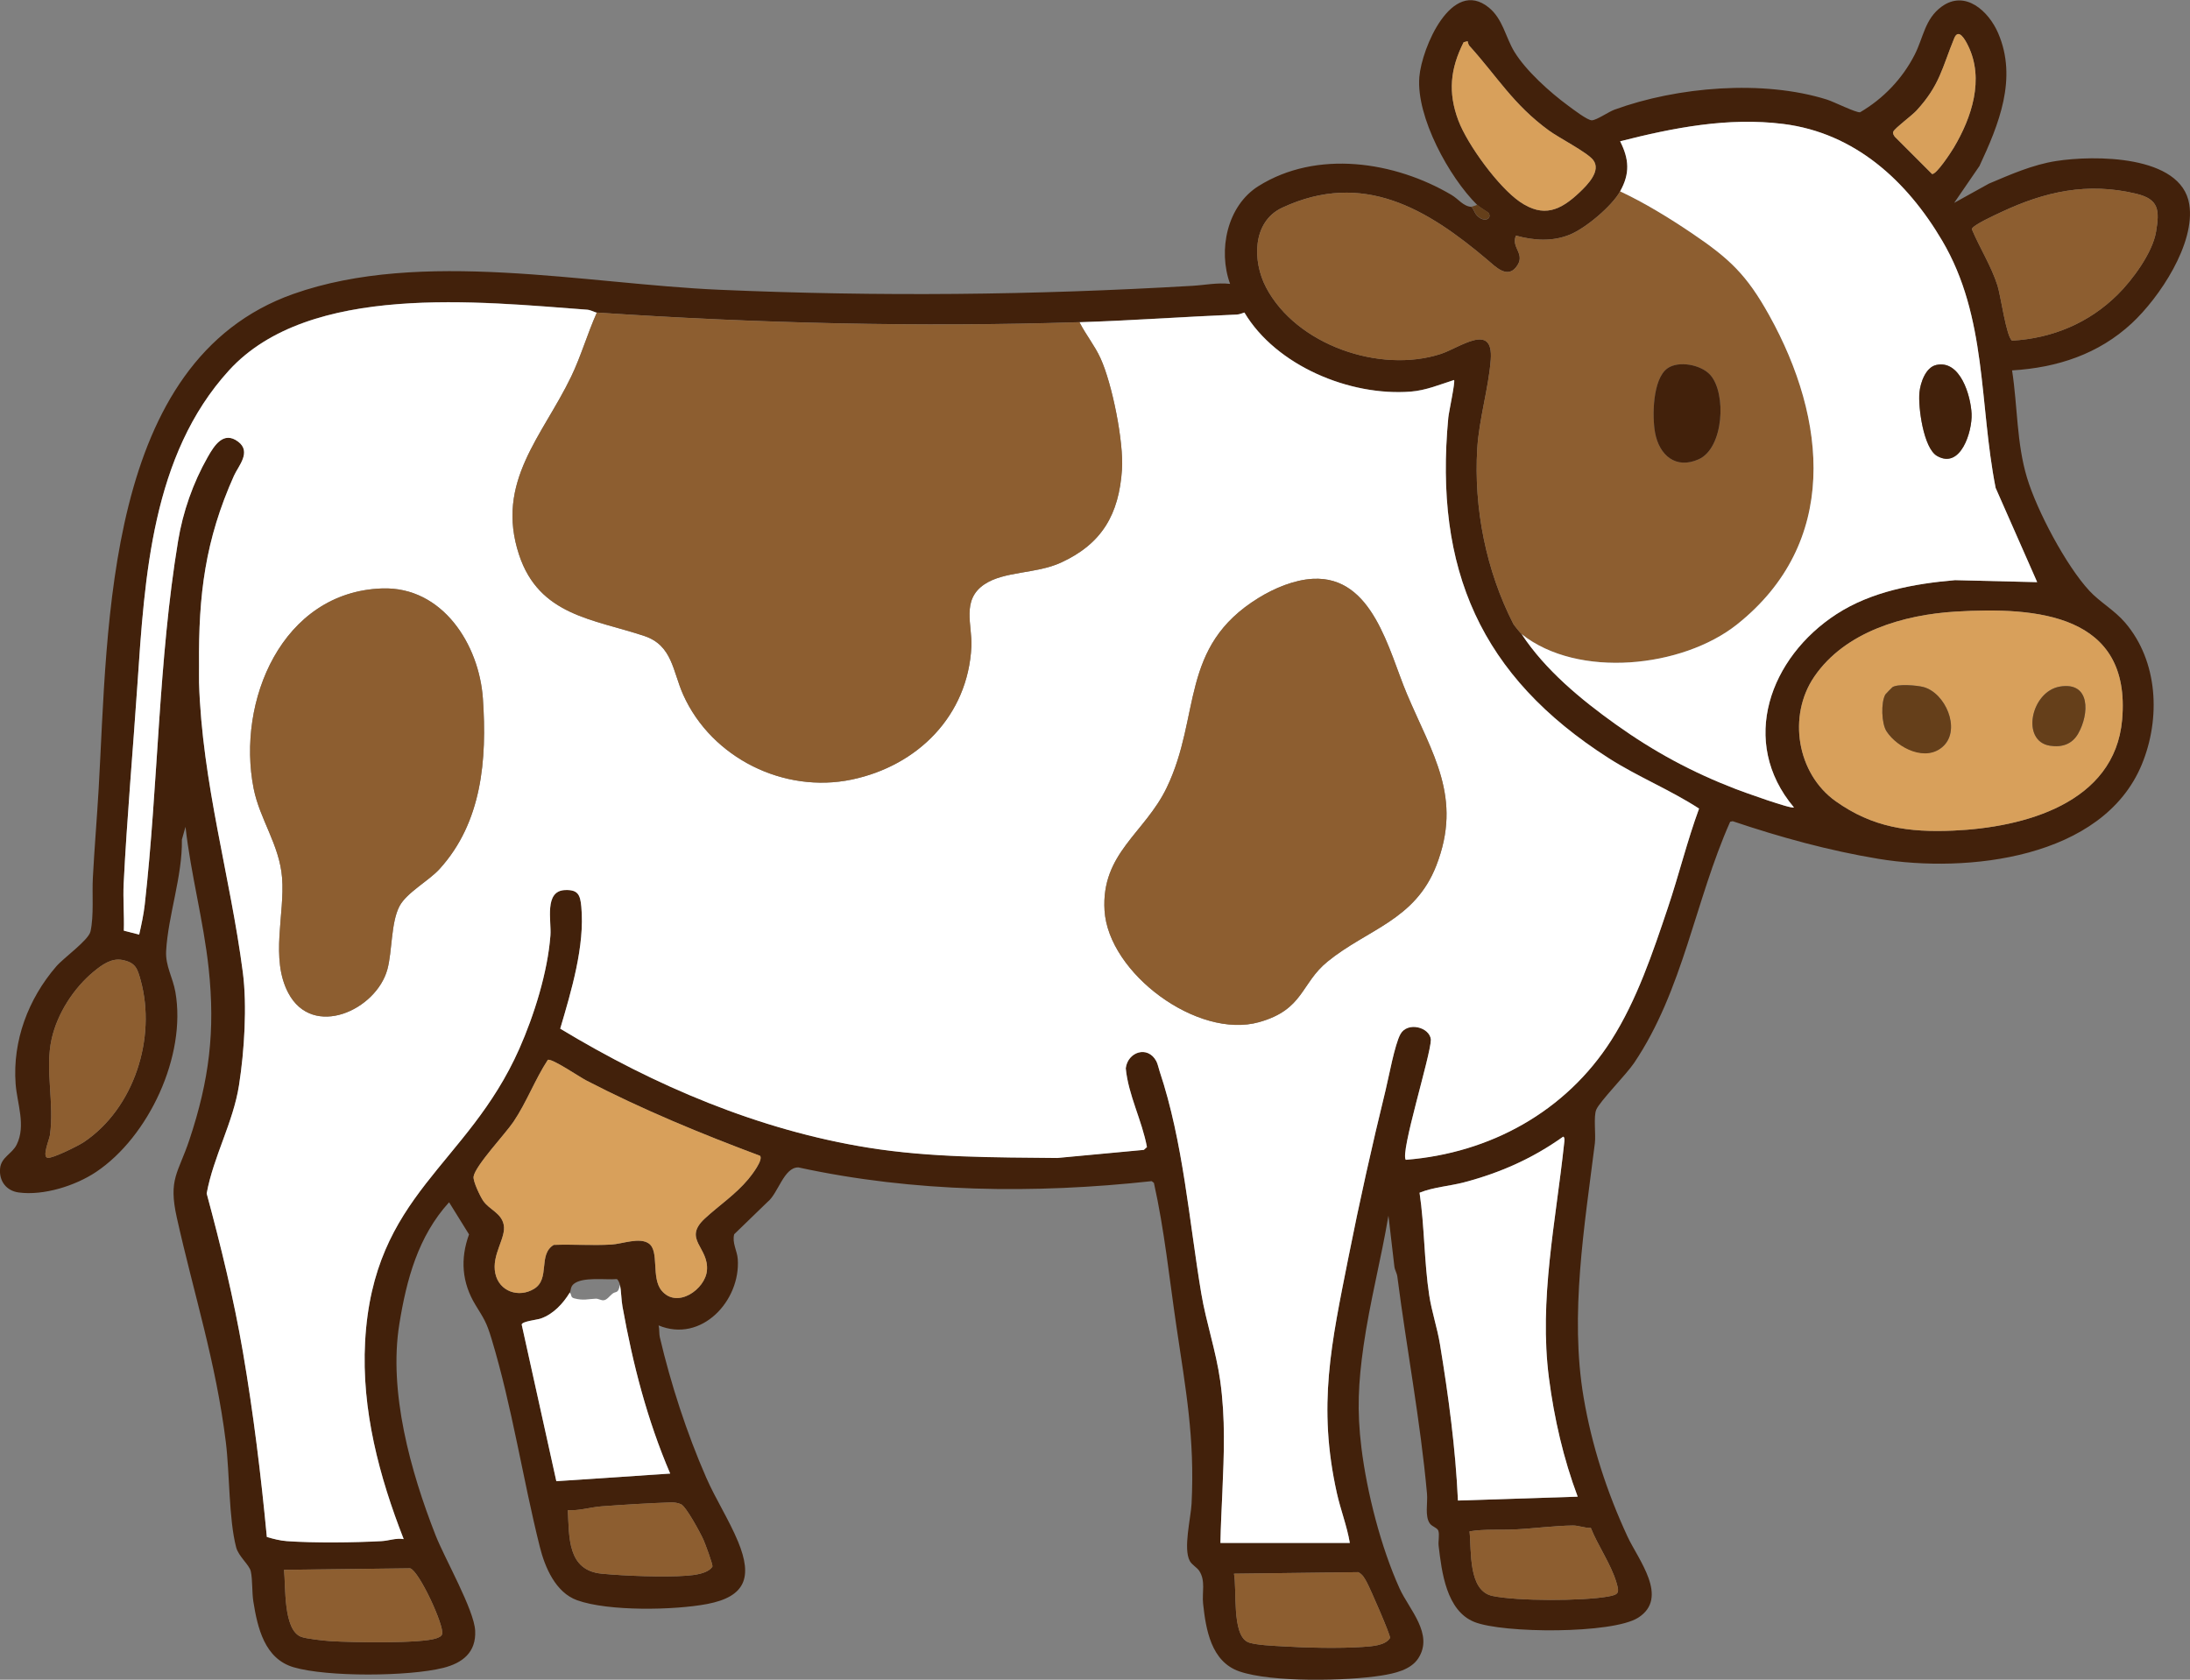 <svg preserveAspectRatio="none" width="100%" height="100%" overflow="visible" style="display: block;" viewBox="0 0 249 191" fill="none" xmlns="http://www.w3.org/2000/svg">
<rect x="0" y="0" width="249" height="191" fill="#808080" stroke="none"/>
<g id="_&#227;&#131;&#172;&#227;&#130;&#164;&#227;&#131;&#164;&#227;&#131;&#188;_1" clip-path="url(#clip0_1111_6)">
<path id="Vector" d="M225.04 18.909L222.187 23.069L226.138 20.88C228.592 19.842 231.102 18.73 233.771 18.311C238.028 17.644 248.012 17.569 248.917 23.231C249.63 27.692 245.529 33.836 242.386 36.756C238.596 40.274 233.898 41.809 228.77 42.118C229.402 46.19 229.273 50.356 230.469 54.325C231.598 58.065 234.904 64.313 237.558 67.178C238.752 68.468 240.397 69.37 241.617 70.793C245.386 75.189 245.678 81.702 243.52 86.928C239.084 97.664 223.631 99.315 213.583 97.658C207.946 96.727 202.405 95.201 197.006 93.38L196.719 93.439C192.721 102.422 191.371 112.591 185.793 120.871C184.899 122.197 181.89 125.236 181.492 126.184C181.165 126.966 181.457 129.017 181.334 130C180.16 139.399 178.458 149.487 180.054 158.892C180.987 164.389 182.689 169.633 185.044 174.718C186.256 177.335 189.828 181.676 186.256 183.949C183.336 185.805 170.882 185.746 167.622 184.43C164.435 183.143 163.919 178.718 163.57 175.774C163.506 175.24 163.693 174.521 163.535 174.057C163.423 173.727 162.843 173.598 162.584 173.254C161.974 172.444 162.343 170.883 162.25 169.865C161.502 161.574 159.926 153.334 158.876 145.161C158.826 144.76 158.58 144.414 158.538 144.009L157.864 138.23C157.034 143.173 155.744 148.068 155.034 153.034C154.435 157.235 154.273 160.409 154.789 164.608C155.416 169.716 157.01 175.944 159.135 180.634C160.209 183.001 163.049 185.818 161.254 188.572C160.391 189.897 158.534 190.291 157.065 190.525C153.142 191.149 144.591 191.329 140.91 190.054C137.696 188.942 137.105 185.282 136.789 182.342C136.655 181.087 137.099 179.76 136.35 178.62C136.096 178.234 135.523 177.943 135.279 177.499C134.511 176.098 135.395 172.639 135.481 170.968C135.856 163.512 134.816 158.001 133.751 150.783C132.95 145.351 132.39 139.845 131.198 134.503L130.943 134.309C117.598 135.764 103.945 135.605 90.784 132.748C89.127 132.699 88.471 135.729 87.263 136.677L83.476 140.347C83.219 141.323 83.817 142.234 83.882 143.162C84.223 147.904 79.751 152.745 74.882 150.713C74.989 151.12 74.93 151.667 75.018 152.042C76.269 157.379 78.089 162.966 80.282 167.986C81.365 170.465 82.89 172.814 83.92 175.305C85.586 179.336 84.769 181.558 80.409 182.39C76.666 183.103 69.169 183.244 65.611 181.961C63.163 181.078 61.956 178.213 61.376 175.894C59.418 168.054 58.235 159.998 55.89 152.248C55.3 150.295 55.034 149.982 54.059 148.381C52.509 145.835 52.316 143.151 53.328 140.364L51.06 136.71C47.533 140.588 46.22 145.511 45.405 150.551C44.158 158.248 46.676 167.321 49.526 174.578C50.573 177.245 53.908 183.051 54.026 185.426C54.149 187.891 52.593 189.104 50.384 189.658C46.488 190.635 37.219 190.711 33.384 189.584C30.078 188.612 29.281 185.091 28.805 182.11C28.64 181.085 28.726 179.644 28.515 178.677C28.355 177.939 27.125 176.987 26.853 175.955C26.006 172.722 26.117 167.538 25.678 163.991C24.546 154.842 22.061 147.228 20.105 138.462C19.117 134.033 20.254 133.45 21.538 129.597C23.788 122.843 24.489 117.243 23.725 110.113C23.145 104.712 21.694 99.418 21.092 94.019L20.68 95.466C20.754 99.63 19.114 104.088 18.89 108.131C18.796 109.841 19.648 111.137 19.94 112.792C21.224 120.078 16.882 129.273 10.935 133.256C8.577 134.834 4.968 135.977 2.123 135.596C0.707 135.405 -0.121 134.282 0.009 132.877C0.129 131.572 1.37 131.222 1.897 130.156C2.972 127.979 1.941 125.477 1.776 123.244C1.416 118.338 3.214 113.587 6.39 109.898C7.244 108.904 10.074 106.908 10.291 105.907C10.687 104.092 10.458 101.695 10.557 99.823C10.733 96.473 11.02 93.093 11.214 89.75C12.294 71.071 11.866 41.047 33.333 33.433C47.921 28.259 66.575 32.29 81.786 32.949C99.945 33.737 117.42 33.566 135.58 32.5C136.963 32.419 138.412 32.115 139.86 32.281C138.462 28.454 139.516 23.397 143.088 21.16C149.726 17 158.589 18.349 165.041 22.169C165.833 22.637 166.358 23.456 167.302 23.526C167.596 23.828 167.624 24.201 167.947 24.527C168.79 25.383 169.671 24.857 169.249 24.209C169.207 24.144 168.224 23.568 167.96 23.307C164.771 20.166 161.001 13.287 161.377 8.751C161.649 5.462 165.052 -2.588 169.282 0.863C170.871 2.157 171.187 4.243 172.169 5.865C173.482 8.033 176.245 10.513 178.296 12.015C178.831 12.407 180.507 13.705 181.003 13.679C181.562 13.65 182.873 12.724 183.551 12.475C190.706 9.856 200.479 9.042 207.741 11.33C208.486 11.564 211.037 12.838 211.489 12.766C214.128 11.225 216.294 8.957 217.688 6.235C218.7 4.258 218.843 2.157 220.757 0.758C223.447 -1.206 226.116 1.285 227.185 3.761C229.42 8.939 227.253 14.18 225.038 18.929L225.04 18.909ZM215.449 15.562L219.669 19.785C220.147 19.901 221.848 17.285 222.145 16.788C224.175 13.372 225.642 9 223.763 5.187C223.416 4.484 222.68 3.159 222.191 4.355C220.817 7.702 220.562 9.679 217.91 12.565C217.359 13.164 215.46 14.55 215.267 14.966C215.17 15.174 215.326 15.395 215.449 15.564V15.562ZM166.861 4.679L166.413 4.806C164.9 7.809 164.613 10.515 165.82 13.712C166.863 16.472 170.388 21.287 172.808 22.944C175.497 24.787 177.411 23.945 179.602 21.867C180.52 20.998 182.076 19.415 181.141 18.193C180.476 17.326 177.246 15.673 176.105 14.839C172.046 11.873 170.283 8.768 167.08 5.219C166.92 5.042 166.887 4.694 166.863 4.679H166.861ZM173.012 72.109C175.69 76.181 179.745 79.533 183.698 82.359C188.054 85.472 192.372 87.802 197.382 89.73C198.196 90.043 203.691 92.029 203.966 91.81C197.672 84.323 201.254 74.727 208.813 69.828C212.777 67.26 217.636 66.368 222.285 65.968L231.624 66.195L226.9 55.475C225.007 45.879 225.958 36.073 220.83 27.375C216.819 20.571 210.896 15.113 202.756 14.093C196.464 13.305 190.269 14.524 184.208 16.063C185.235 18.106 185.343 19.724 184.208 21.753C183.264 23.441 180.3 25.937 178.498 26.677C176.509 27.493 174.386 27.353 172.36 26.788C171.749 28.209 173.589 28.886 172.355 30.403C171.319 31.677 170.02 30.309 169.135 29.56C162.329 23.798 155.012 19.321 145.79 23.614C142.35 25.214 142.396 29.724 143.946 32.675C147.379 39.215 156.867 42.49 163.791 40.252C165.965 39.55 169.82 36.566 169.495 40.905C169.253 44.108 168.167 47.661 167.963 50.98C167.545 57.78 168.97 64.904 172.07 70.955C172.138 71.089 172.867 71.993 173.01 72.104L173.012 72.109ZM240.772 33.501C242.478 31.808 244.734 28.748 245.138 26.361C245.553 23.898 245.481 22.648 242.879 22.027C237.345 20.704 232.535 21.77 227.528 24.122C226.937 24.4 224.279 25.597 224.191 26.05C225.097 28.209 226.408 30.243 227.119 32.487C227.486 33.647 228.123 38.333 228.772 38.733C233.369 38.466 237.527 36.715 240.772 33.498V33.501ZM67.857 35.548C67.707 35.537 67.178 35.239 66.77 35.208C54.612 34.313 35.162 32.097 26.034 42.111C17.255 51.74 16.456 65.582 15.62 77.919C15.11 85.424 14.441 92.957 14.063 100.449C13.973 102.227 14.14 104.037 14.081 105.815L15.826 106.262C16.078 105.143 16.331 103.985 16.46 102.842C17.999 89.157 17.999 75.137 20.247 61.519C20.798 58.183 21.944 54.912 23.617 51.963C24.372 50.632 25.419 48.964 27.079 50.212C28.625 51.372 27.101 52.979 26.609 54.073C23.321 61.412 22.566 67.627 22.631 75.612V75.831C22.638 76.341 22.618 76.853 22.631 77.363V77.582C22.974 88.984 26.192 99.626 27.613 110.561C28.104 114.345 27.79 119.465 27.178 123.384C26.513 127.642 24.271 131.487 23.501 135.699C25.108 141.662 26.574 147.626 27.619 153.719C28.813 160.679 29.674 167.726 30.341 174.758C31.07 174.977 31.847 175.176 32.611 175.231C35.72 175.454 40.246 175.402 43.386 175.231C44.209 175.187 45.026 174.852 45.901 175.001C43.116 167.897 41.092 160.289 41.513 152.563C42.431 135.745 53.133 132.588 59.043 119.253C60.737 115.43 62.27 110.544 62.584 106.365C62.709 104.699 61.846 101.305 64.228 101.2C65.719 101.134 65.971 101.732 66.096 103.085C66.513 107.56 64.95 112.705 63.699 116.959C74.401 123.434 86.304 128.507 98.758 130.497C105.844 131.631 113.045 131.587 120.221 131.662L130.056 130.742L130.408 130.423C129.854 127.408 128.282 124.501 127.999 121.468C128.217 119.603 130.489 118.833 131.468 120.647C131.635 120.958 131.727 121.442 131.848 121.801C134.539 129.849 135.193 138.757 136.585 147.068C137.134 150.343 138.265 153.625 138.734 156.968C139.345 161.322 139.169 165.302 138.985 169.637C138.901 171.572 138.798 173.506 138.763 175.439H153.474C153.157 173.532 152.429 171.693 152.005 169.788C149.779 159.809 151.384 152.716 153.313 142.985C154.56 136.693 156.007 130.215 157.533 123.986C157.91 122.443 158.573 118.769 159.23 117.578C160.024 116.138 162.558 116.772 162.692 118.206C162.667 120.028 159.166 131.106 159.84 131.87C169.414 131.121 178.035 126.379 183.202 118.276C186.118 113.705 187.918 108.313 189.628 103.23C190.886 99.492 191.823 95.641 193.182 91.935C189.889 89.794 186.216 88.318 182.908 86.203C168.334 76.886 163.043 64.727 164.672 47.473C164.731 46.847 165.486 43.37 165.326 43.201C163.704 43.718 162.127 44.388 160.395 44.522C153.458 45.06 145.094 41.57 141.489 35.53C141.208 35.615 140.932 35.745 140.631 35.758C134.686 36.005 128.706 36.441 122.737 36.631C104.496 37.216 86.097 36.763 67.855 35.537L67.857 35.548ZM222.36 69.545C216.452 69.9 209.785 71.82 206.284 76.938C203.23 81.404 204.304 87.975 208.725 91.114C212.925 94.096 217.028 94.669 222.086 94.448C230.112 94.096 240.44 91.357 241.283 81.849C242.348 69.832 231.611 68.989 222.36 69.545ZM10.636 110.496C8.393 112.352 6.529 115.222 5.877 118.117C5.089 121.606 6.206 125.435 5.677 129.083C5.6 129.606 4.762 131.526 5.409 131.655C5.945 131.762 8.919 130.28 9.536 129.867C15.259 126.024 17.797 118.001 15.993 111.463C15.626 110.135 15.431 109.46 13.914 109.158C12.669 108.911 11.554 109.736 10.638 110.496H10.636ZM62.292 120.51C60.832 122.734 59.883 125.328 58.375 127.568C57.466 128.916 54.031 132.564 53.846 133.788C53.765 134.324 54.604 136.058 54.94 136.548C55.644 137.571 56.99 137.912 57.271 139.263C57.581 140.75 55.857 142.674 56.318 144.808C56.762 146.873 58.996 147.611 60.726 146.553C62.595 145.41 61.13 142.654 62.961 141.557C65.132 141.479 67.341 141.645 69.512 141.52C70.772 141.448 72.728 140.653 73.778 141.406C74.992 142.275 74.01 145.29 75.222 146.753C76.978 148.874 80.19 146.61 80.379 144.467C80.614 141.805 77.584 140.922 80.146 138.551C81.751 137.067 83.628 135.83 85.092 134.07C85.452 133.639 86.796 131.914 86.422 131.43C79.716 128.923 73.04 126.164 66.68 122.872C65.883 122.46 62.812 120.361 62.292 120.512V120.51ZM179.378 170.187C177.756 165.863 176.706 161.289 176.112 156.698C174.957 147.779 176.9 138.862 177.839 130.013C177.861 129.812 177.942 129.324 177.732 129.251C174.267 131.723 170.595 133.358 166.472 134.442C164.79 134.884 163.025 134.976 161.401 135.624C161.965 139.418 161.919 143.497 162.498 147.287C162.779 149.134 163.418 151 163.721 152.854C164.687 158.743 165.488 164.659 165.765 170.629L179.376 170.189L179.378 170.187ZM64.783 146.982C64.013 148.239 62.915 149.434 61.486 149.934C61.032 150.091 59.392 150.244 59.315 150.612L63.255 168.431L76.199 167.564C73.576 161.438 71.951 155.118 70.774 148.565C70.636 147.797 70.64 146.842 70.491 146.111C70.46 145.96 70.28 145.483 70.124 145.446C68.856 145.555 66.237 145.157 65.225 146.006C64.836 146.332 64.928 146.748 64.781 146.987L64.783 146.982ZM64.564 171.719C64.718 174.808 64.509 178.565 68.408 178.944C71.018 179.196 75.492 179.366 78.074 179.174C78.967 179.106 80.493 178.935 81 178.138C81.061 177.889 80.159 175.48 79.975 175.071C79.635 174.316 78.012 171.301 77.428 171.045C77.106 170.903 76.673 170.826 76.317 170.839C73.835 170.92 70.893 171.102 68.406 171.286C67.159 171.378 65.839 171.807 64.562 171.721L64.564 171.719ZM180.871 173.738C180.19 173.766 179.477 173.457 178.84 173.464C176.785 173.484 174.329 173.81 172.243 173.911C170.518 173.994 168.799 173.849 167.084 174.13C167.328 176.363 166.9 180.894 169.708 181.477C172.564 182.07 179.865 182.055 182.763 181.553C184.078 181.326 184.146 181.14 183.78 179.92C183.152 177.832 181.69 175.774 180.873 173.736L180.871 173.738ZM32.293 178.506C32.501 180.362 32.185 185.299 34.216 186.114C34.811 186.352 36.918 186.573 37.663 186.617C39.893 186.753 47.923 186.913 49.64 186.282C49.882 186.195 50.2 186.072 50.272 185.807C50.529 184.868 47.658 178.633 46.63 178.331L32.295 178.504L32.293 178.506ZM140.302 178.946C140.653 180.719 140.034 185.823 141.849 186.707C142.587 187.068 144.947 187.149 145.909 187.208C148.613 187.373 152.22 187.451 154.911 187.274C155.888 187.208 157.522 187.132 158.044 186.252C158.11 185.917 155.779 180.61 155.423 179.957C155.175 179.5 154.925 178.996 154.418 178.771L140.302 178.946Z" fill="#42210B"/>
<path id="Vector_2" d="M167.963 23.288C168.226 23.546 169.21 24.124 169.251 24.189C169.671 24.84 168.792 25.363 167.949 24.507C167.627 24.181 167.598 23.808 167.304 23.506C167.339 23.509 167.857 23.342 167.963 23.288Z" fill="#653F1A"/>
<path id="Vector_3" d="M67.857 35.547C66.79 37.923 66.07 40.471 64.941 42.82C61.697 49.574 56.272 54.794 59.014 63.084C61.304 70.009 67.468 70.39 73.246 72.317C76.473 73.391 76.476 76.345 77.696 79.044C80.925 86.186 89.127 90.264 96.841 88.646C104.347 87.072 110.061 81.374 110.443 73.529C110.562 71.095 109.276 68.236 111.908 66.456C114.162 64.93 117.793 65.274 120.621 63.98C125.29 61.841 127.227 58.493 127.565 53.39C127.775 50.244 126.449 43.621 125.119 40.725C124.452 39.271 123.451 38.059 122.735 36.644C128.702 36.454 134.682 36.018 140.629 35.771C140.93 35.758 141.206 35.629 141.487 35.543C145.092 41.583 153.456 45.073 160.393 44.535C162.123 44.401 163.699 43.731 165.324 43.214C165.484 43.383 164.729 46.859 164.67 47.486C163.041 64.739 168.331 76.897 182.906 86.216C186.214 88.331 189.887 89.807 193.18 91.948C191.821 95.652 190.884 99.505 189.626 103.242C187.916 108.326 186.113 113.718 183.2 118.289C178.035 126.392 169.412 131.134 159.838 131.883C159.164 131.119 162.665 120.039 162.69 118.219C162.556 116.783 160.022 116.15 159.228 117.591C158.571 118.78 157.908 122.456 157.531 123.999C156.005 130.228 154.558 136.706 153.311 142.998C151.381 152.729 149.777 159.822 152.003 169.801C152.429 171.706 153.155 173.547 153.471 175.449H138.761C138.796 173.519 138.899 171.585 138.982 169.65C139.167 165.315 139.342 161.335 138.732 156.981C138.262 153.638 137.132 150.358 136.583 147.081C135.191 138.77 134.535 129.86 131.845 121.814C131.725 121.455 131.635 120.971 131.466 120.66C130.487 118.845 128.214 119.616 127.997 121.481C128.28 124.514 129.852 127.421 130.405 130.436L130.054 130.755L120.219 131.675C113.043 131.602 105.842 131.644 98.756 130.51C86.299 128.518 74.399 123.445 63.697 116.971C64.948 112.718 66.509 107.573 66.094 103.098C65.969 101.745 65.716 101.149 64.226 101.213C61.844 101.318 62.709 104.711 62.581 106.377C62.265 110.555 60.733 115.441 59.041 119.266C53.131 132.601 42.426 135.758 41.511 152.576C41.09 160.302 43.114 167.91 45.899 175.014C45.026 174.865 44.209 175.2 43.384 175.244C40.244 175.414 35.718 175.465 32.609 175.244C31.845 175.189 31.068 174.988 30.339 174.771C29.672 167.739 28.811 160.691 27.617 153.732C26.572 147.637 25.105 141.675 23.498 135.712C24.269 131.502 26.511 127.657 27.176 123.397C27.788 119.478 28.102 114.357 27.61 110.574C26.19 99.639 22.972 88.995 22.629 77.595C22.629 77.523 22.629 77.448 22.629 77.376C22.616 76.866 22.636 76.354 22.629 75.844C22.629 75.771 22.629 75.697 22.629 75.624C22.563 67.64 23.319 61.425 26.607 54.086C27.099 52.992 28.62 51.385 27.077 50.224C25.417 48.977 24.37 50.647 23.615 51.976C21.94 54.923 20.796 58.193 20.245 61.532C17.995 75.15 17.997 89.17 16.458 102.855C16.329 103.998 16.078 105.156 15.824 106.275L14.079 105.828C14.138 104.05 13.971 102.24 14.061 100.462C14.438 92.97 15.108 85.437 15.617 77.932C16.454 65.595 17.255 51.753 26.032 42.124C35.162 32.11 54.612 34.326 66.768 35.221C67.178 35.252 67.707 35.55 67.855 35.561L67.857 35.547ZM149.263 65.819C147.134 65.935 144.886 66.887 143.09 67.993C134.061 73.553 136.587 81.376 132.66 89.555C130.17 94.739 125.185 97.02 125.587 103.534C126.024 110.66 136.155 118.2 143.162 116.227C148.264 114.791 147.873 111.835 150.956 109.331C155.485 105.651 160.881 104.648 163.302 98.437C166.334 90.663 162.845 85.726 159.959 78.889C157.899 74.013 156.104 65.449 149.265 65.819H149.263ZM43.449 66.911C32.062 67.294 26.873 79.756 28.842 89.673C29.538 93.174 31.775 96.053 32.073 99.805C32.403 103.923 30.71 108.981 32.774 112.899C35.551 118.178 42.797 114.859 44.051 110.211C44.606 108.153 44.444 104.906 45.423 103.041C46.229 101.506 48.742 100.171 49.972 98.82C54.797 93.52 55.385 86.374 54.907 79.443C54.481 73.278 50.305 66.681 43.452 66.911H43.449Z" fill="white"/>
<path id="Vector_4" d="M122.739 36.642C123.455 38.056 124.456 39.269 125.123 40.723C126.452 43.619 127.778 50.24 127.569 53.388C127.229 58.489 125.293 61.839 120.625 63.977C117.798 65.271 114.167 64.928 111.912 66.454C109.28 68.234 110.566 71.093 110.448 73.527C110.064 81.374 104.352 87.07 96.846 88.644C89.132 90.262 80.93 86.183 77.701 79.042C76.48 76.345 76.478 73.389 73.251 72.314C67.471 70.39 61.306 70.009 59.019 63.082C56.279 54.789 61.701 49.572 64.946 42.818C66.074 40.469 66.794 37.921 67.861 35.545C86.104 36.771 104.503 37.224 122.744 36.64L122.739 36.642Z" fill="#8D5E30"/>
<path id="Vector_5" d="M173.012 72.109C172.869 71.995 172.14 71.091 172.072 70.959C168.972 64.908 167.548 57.784 167.965 50.984C168.169 47.667 169.256 44.114 169.497 40.909C169.822 36.568 165.967 39.554 163.794 40.257C156.87 42.494 147.382 39.219 143.948 32.679C142.398 29.726 142.352 25.218 145.792 23.618C155.015 19.325 162.332 23.802 169.137 29.564C170.022 30.313 171.321 31.679 172.358 30.407C173.591 28.89 171.752 28.213 172.362 26.793C174.388 27.357 176.513 27.497 178.5 26.681C180.3 25.941 183.266 23.445 184.21 21.757C186.954 23.04 189.799 24.783 192.315 26.482C196.653 29.413 198.585 31.224 201.153 35.839C207.77 47.724 209.142 61.753 197.487 71.01C191.286 75.935 179.422 77.197 173.014 72.109H173.012ZM194.451 42.628C193.426 41.483 190.862 40.972 189.582 41.89C187.898 43.098 187.841 47.348 188.184 49.206C188.656 51.764 190.533 53.388 193.141 52.225C195.992 50.953 196.324 44.718 194.453 42.628H194.451Z" fill="#8D5E30"/>
<path id="Vector_6" d="M184.208 21.755C185.341 19.726 185.235 18.108 184.208 16.065C190.271 14.526 196.464 13.306 202.756 14.095C210.898 15.115 216.819 20.571 220.83 27.377C225.958 36.075 225.008 45.881 226.9 55.477L231.624 66.198L222.285 65.97C217.636 66.37 212.775 67.259 208.813 69.829C201.254 74.729 197.672 84.325 203.966 91.812C203.691 92.031 198.196 90.045 197.382 89.732C192.372 87.804 188.056 85.472 183.699 82.361C179.745 79.537 175.69 76.183 173.012 72.111C179.42 77.199 191.283 75.935 197.485 71.012C209.14 61.755 207.766 47.727 201.151 35.841C198.583 31.226 196.651 29.413 192.313 26.484C189.797 24.785 186.952 23.042 184.208 21.759V21.755ZM220.147 41.502C218.929 41.778 218.345 43.536 218.237 44.633C218.075 46.29 218.698 50.943 220.228 51.838C222.922 53.414 224.257 49.053 224.167 47.048C224.072 45.001 222.883 40.885 220.147 41.502Z" fill="white"/>
<path id="Vector_7" d="M222.36 69.545C231.611 68.989 242.348 69.832 241.283 81.849C240.44 91.359 230.112 94.098 222.086 94.448C217.028 94.669 212.925 94.098 208.725 91.114C204.304 87.974 203.23 81.404 206.284 76.938C209.783 71.82 216.45 69.9 222.36 69.545ZM214.362 78.97C213.847 79.883 213.917 82.271 214.501 83.165C215.732 85.049 219.113 86.65 220.986 84.811C222.957 82.876 221.179 78.779 218.681 78.12C217.958 77.93 215.774 77.739 215.168 78.14C215.12 78.173 214.391 78.919 214.362 78.97ZM234.204 78.072C230.915 78.624 229.745 84.263 233.066 84.791C234.423 85.006 235.584 84.638 236.28 83.425C237.556 81.203 237.716 77.481 234.204 78.07V78.072Z" fill="#D8A05B"/>
<path id="Vector_8" d="M179.378 170.186L165.767 170.626C165.491 164.656 164.692 158.739 163.723 152.852C163.418 150.997 162.782 149.132 162.501 147.284C161.923 143.495 161.967 139.416 161.403 135.622C163.025 134.974 164.793 134.882 166.474 134.44C170.595 133.354 174.267 131.718 177.734 129.249C177.945 129.323 177.861 129.809 177.841 130.011C176.902 138.86 174.959 147.777 176.114 156.696C176.709 161.287 177.758 165.86 179.38 170.184L179.378 170.186Z" fill="white"/>
<path id="Vector_9" d="M62.292 120.509C62.812 120.358 65.883 122.458 66.68 122.869C73.042 126.162 79.716 128.921 86.422 131.427C86.793 131.911 85.45 133.636 85.092 134.068C83.63 135.828 81.753 137.065 80.146 138.549C77.584 140.92 80.614 141.802 80.379 144.464C80.19 146.608 76.978 148.872 75.222 146.75C74.01 145.288 74.994 142.273 73.778 141.404C72.726 140.651 70.77 141.445 69.512 141.518C67.341 141.642 65.132 141.476 62.961 141.555C61.133 142.652 62.595 145.408 60.727 146.551C58.997 147.611 56.762 146.871 56.318 144.806C55.859 142.671 57.581 140.749 57.271 139.261C56.99 137.908 55.644 137.568 54.94 136.546C54.604 136.058 53.765 134.322 53.846 133.785C54.031 132.559 57.466 128.914 58.375 127.565C59.883 125.326 60.832 122.734 62.292 120.507V120.509Z" fill="#D8A05B"/>
<path id="Vector_10" d="M240.772 33.501C237.527 36.719 233.369 38.47 228.772 38.735C228.123 38.334 227.486 33.649 227.119 32.489C226.408 30.245 225.098 28.211 224.191 26.052C224.279 25.599 226.937 24.4 227.528 24.124C232.535 21.77 237.345 20.706 242.88 22.029C245.483 22.65 245.553 23.901 245.138 26.363C244.735 28.752 242.478 31.81 240.772 33.503V33.501Z" fill="#8D5E30"/>
<path id="Vector_11" d="M70.491 146.106C70.64 146.838 70.636 147.792 70.774 148.561C71.951 155.115 73.576 161.434 76.199 167.559L63.255 168.426L59.315 150.608C59.392 150.24 61.032 150.087 61.486 149.929C62.917 149.43 64.015 148.234 64.783 146.978C65.058 147.291 64.821 147.519 65.328 147.646C66.364 147.906 66.845 147.707 67.747 147.672C68.022 147.661 68.327 147.873 68.621 147.854C69.011 147.829 69.319 147.352 69.639 147.103C70.043 146.787 70.272 147.168 70.489 146.1L70.491 146.106Z" fill="white"/>
<path id="Vector_12" d="M10.636 110.496C11.554 109.736 12.669 108.91 13.912 109.158C15.426 109.46 15.622 110.134 15.991 111.463C17.797 118 15.257 126.026 9.534 129.866C8.917 130.28 5.943 131.762 5.407 131.655C4.759 131.526 5.6 129.606 5.675 129.083C6.204 125.435 5.087 121.606 5.875 118.116C6.529 115.222 8.39 112.352 10.634 110.496H10.636Z" fill="#8D5E30"/>
<path id="Vector_13" d="M166.861 4.679C166.885 4.696 166.915 5.042 167.078 5.219C170.281 8.766 172.044 11.87 176.103 14.839C177.244 15.673 180.474 17.326 181.139 18.193C182.074 19.412 180.518 20.995 179.6 21.867C177.409 23.944 175.495 24.787 172.805 22.944C170.386 21.286 166.863 16.472 165.818 13.711C164.61 10.515 164.898 7.809 166.411 4.805L166.858 4.679H166.861Z" fill="#D8A05B"/>
<path id="Vector_14" d="M140.302 178.946L154.418 178.771C154.925 178.994 155.175 179.5 155.423 179.957C155.779 180.61 158.108 185.919 158.044 186.251C157.522 187.132 155.886 187.208 154.912 187.274C152.22 187.453 148.613 187.372 145.909 187.208C144.947 187.149 142.587 187.068 141.85 186.707C140.034 185.82 140.653 180.717 140.302 178.946Z" fill="#8D5E30"/>
<path id="Vector_15" d="M32.293 178.506L46.628 178.333C47.656 178.635 50.527 184.868 50.27 185.809C50.198 186.074 49.88 186.197 49.638 186.284C47.923 186.915 39.891 186.755 37.66 186.619C36.916 186.573 34.809 186.354 34.214 186.116C32.183 185.301 32.499 180.367 32.291 178.508L32.293 178.506Z" fill="#8D5E30"/>
<path id="Vector_16" d="M180.871 173.737C181.688 175.776 183.15 177.834 183.778 179.922C184.144 181.139 184.076 181.328 182.761 181.555C179.863 182.057 172.562 182.072 169.706 181.479C166.898 180.896 167.326 176.365 167.082 174.132C168.797 173.849 170.516 173.994 172.241 173.913C174.327 173.814 176.783 173.488 178.838 173.466C179.475 173.459 180.188 173.768 180.869 173.74L180.871 173.737Z" fill="#8D5E30"/>
<path id="Vector_17" d="M64.564 171.719C65.841 171.804 67.161 171.375 68.408 171.283C70.895 171.099 73.837 170.915 76.32 170.837C76.675 170.826 77.108 170.9 77.43 171.042C78.012 171.299 79.637 174.313 79.977 175.069C80.162 175.478 81.064 177.888 81.002 178.136C80.495 178.933 78.969 179.103 78.076 179.171C75.494 179.366 71.02 179.195 68.41 178.941C64.511 178.565 64.72 174.808 64.566 171.717L64.564 171.719Z" fill="#8D5E30"/>
<path id="Vector_18" d="M215.449 15.562C215.326 15.393 215.17 15.172 215.267 14.964C215.46 14.548 217.361 13.162 217.91 12.562C220.562 9.677 220.817 7.7 222.191 4.352C222.683 3.157 223.418 4.481 223.763 5.184C225.642 8.998 224.176 13.37 222.145 16.785C221.849 17.282 220.147 19.901 219.669 19.782L215.449 15.559V15.562Z" fill="#D8A05B"/>
<path id="Vector_19" d="M22.634 75.83V75.611C22.634 75.684 22.634 75.758 22.634 75.83Z" fill="#8D5E30"/>
<path id="Vector_20" d="M22.634 77.582V77.363C22.634 77.435 22.634 77.51 22.634 77.582Z" fill="#8D5E30"/>
<path id="Vector_21" d="M149.263 65.819C156.101 65.449 157.897 74.013 159.956 78.889C162.843 85.726 166.331 90.663 163.3 98.437C160.878 104.648 155.482 105.651 150.953 109.331C147.871 111.835 148.262 114.791 143.16 116.227C136.155 118.2 126.024 110.66 125.584 103.534C125.185 97.02 130.17 94.739 132.658 89.555C136.585 81.376 134.058 73.553 143.088 67.993C144.883 66.887 147.129 65.935 149.261 65.819H149.263Z" fill="#8D5E30"/>
<path id="Vector_22" d="M43.449 66.911C50.303 66.681 54.479 73.278 54.904 79.443C55.383 86.374 54.797 93.52 49.969 98.82C48.74 100.171 46.227 101.504 45.421 103.041C44.442 104.906 44.604 108.153 44.049 110.211C42.795 114.857 35.548 118.176 32.772 112.899C30.708 108.978 32.401 103.921 32.071 99.805C31.773 96.055 29.536 93.174 28.84 89.673C26.87 79.756 32.06 67.294 43.447 66.911H43.449Z" fill="#8D5E30"/>
<path id="Vector_23" d="M194.451 42.628C196.322 44.718 195.99 50.953 193.138 52.225C190.53 53.39 188.656 51.764 188.181 49.206C187.839 47.348 187.896 43.098 189.58 41.89C190.862 40.97 193.424 41.48 194.449 42.628H194.451Z" fill="#42210B"/>
<path id="Vector_24" d="M220.147 41.502C222.883 40.885 224.072 45.001 224.167 47.048C224.259 49.053 222.924 53.412 220.228 51.838C218.698 50.943 218.075 46.29 218.237 44.633C218.345 43.536 218.931 41.778 220.147 41.502Z" fill="#42210B"/>
<path id="Vector_25" d="M214.363 78.97C214.391 78.919 215.12 78.173 215.168 78.14C215.774 77.742 217.958 77.93 218.681 78.12C221.179 78.779 222.957 82.876 220.986 84.811C219.014 86.746 215.732 85.049 214.501 83.165C213.917 82.269 213.847 79.88 214.363 78.97Z" fill="#653F1A"/>
<path id="Vector_26" d="M234.204 78.072C237.716 77.481 237.556 81.205 236.28 83.427C235.585 84.64 234.423 85.008 233.066 84.793C229.745 84.266 230.915 78.626 234.204 78.074V78.072Z" fill="#653F1A"/>
</g>
<defs>
<clipPath id="clip0_1111_6">
<rect width="249" height="191" fill="white"/>
</clipPath>
</defs>
</svg>
